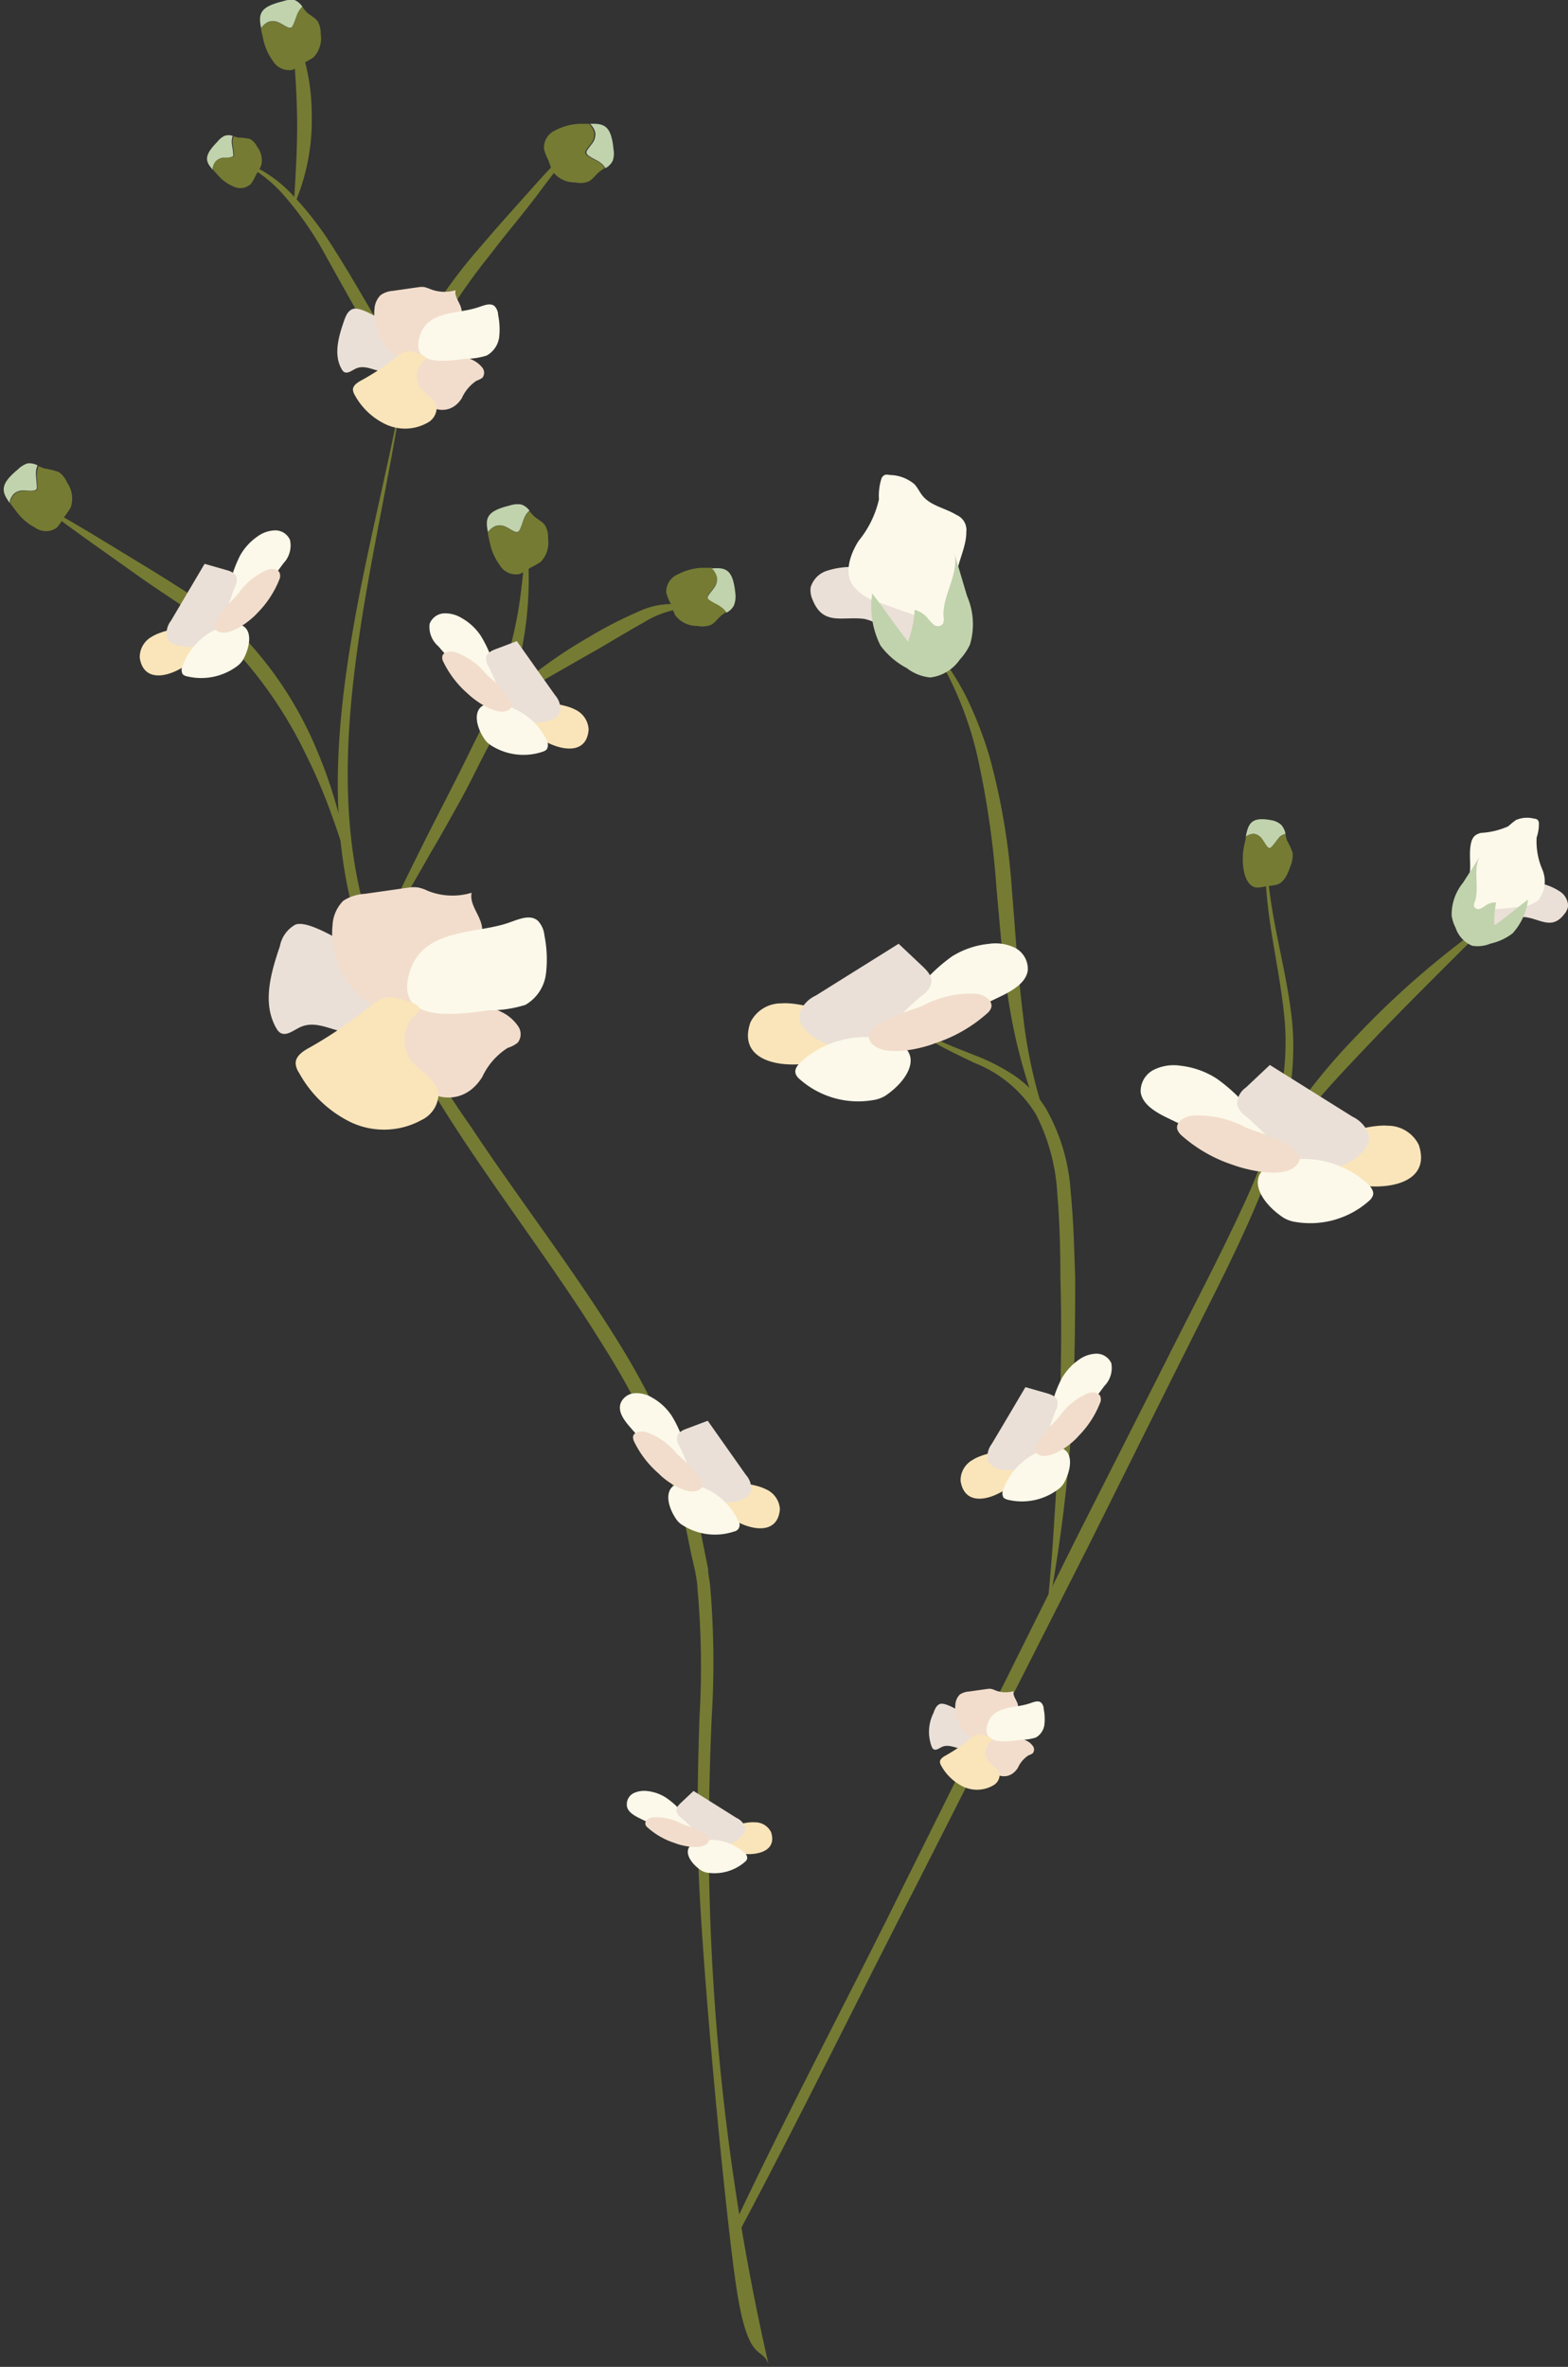 <?xml version="1.0" encoding="UTF-8"?><svg xmlns="http://www.w3.org/2000/svg" xmlns:xlink="http://www.w3.org/1999/xlink" height="190.2" preserveAspectRatio="xMidYMid meet" version="1.0" viewBox="-0.3 -0.0 126.0 190.2" width="126.0" zoomAndPan="magnify"><rect x="-0.3" y="-0.0" width="126.0" height="190.2" fill="#333333" stroke="none"/><g data-name="Layer 2"><g data-name="Layer 1"><g id="change1_1"><path d="M32.22,30.37c-1,6.93-2.62,13.74-3.64,20.65s-1.49,13.94.07,20.7a58.41,58.41,0,0,0,8.81,18.7c3.84,5.81,8.15,11.34,11.86,17.32a60.92,60.92,0,0,1,4.8,9.42,48.69,48.69,0,0,1,1.69,5c.19.87.35,1.74.53,2.61l.26,1.3c0,.44.12.88.16,1.32A71.65,71.65,0,0,1,56.89,138c-.15,3.49-.24,7-.23,10.46A190.47,190.47,0,0,0,61.46,190c-.54-1.56-1.7.19-2.67-6.74s-2.93-27.77-3-34.77c-.07-3.51,0-7,.12-10.51a69.33,69.33,0,0,0-.17-10.4c0-.43-.11-.85-.17-1.28L55.27,125c-.18-.85-.34-1.69-.53-2.53a46.22,46.22,0,0,0-1.68-4.89,60,60,0,0,0-4.75-9.22c-3.64-5.92-7.9-11.47-11.75-17.34s-7.26-12.17-8.8-19.11-.92-14.1.25-21S31,37.25,32.22,30.37Z" fill="#757b33"/></g><g id="change1_2"><path d="M59.15,179.25c.21-.44-.33-.73-.11-1.17,4.16-8.78,9.27-18.4,13.54-27.1l13.59-27.33L93.08,110c2.27-4.55,4.68-9.06,6.77-13.65s3.55-9.55,3.06-14.6-2.13-10-1.3-15.15c-.56,5.13,1.29,10,1.88,15.1s-.82,10.33-2.8,15c-1,2.36-2.1,4.66-3.24,6.94L94,110.52l-6.81,13.66L73.39,151.39C68.73,160.44,63.94,170.27,59.15,179.25Z" fill="#757b33"/></g><g id="change1_3"><path d="M18,12.59a10.59,10.59,0,0,1,5.05,2.91,27,27,0,0,1,3.59,4.67c1.06,1.65,2,3.31,3,5l3,5-1.05.06a42.09,42.09,0,0,1,6.78-10.47c1.34-1.58,2.73-3.11,4.1-4.65s2.78-3,4.22-4.53C45.5,12.25,44.22,13.86,43,15.5s-2.58,3.21-3.82,4.85a48.55,48.55,0,0,0-6.42,10.34l-.47,1.09-.59-1C29.72,27.4,27.79,24,25.92,20.63a26.82,26.82,0,0,0-3.24-4.74A11,11,0,0,0,18,12.59Z" fill="#757b33"/></g><g id="change1_4"><path d="M83.79,130.1c.19-2.28.42-4.56.56-6.84s.31-4.56.4-6.84c.18-4.56.3-9.13.16-13.69,0-2.28-.06-4.58-.25-6.82a15.89,15.89,0,0,0-1.72-6.37,10.12,10.12,0,0,0-5-4.15c-2-1-4.26-1.92-5.76-3.71,1.69,1.59,3.88,2.33,6,3.18a15.79,15.79,0,0,1,3.1,1.62,8.68,8.68,0,0,1,2.46,2.59,15.46,15.46,0,0,1,2,6.74c.23,2.32.28,4.6.36,6.9,0,4.59-.06,9.19-.43,13.76A124.39,124.39,0,0,1,83.79,130.1Z" fill="#757b33"/></g><g id="change1_5"><path d="M29.73,76.2c1.21-2.78,2.54-5.5,3.89-8.21s2.77-5.38,4.07-8.08l1-2c.3-.68.57-1.37.83-2.07a39.82,39.82,0,0,0,1.3-4.28,32.57,32.57,0,0,0,.79-4.41,39.89,39.89,0,0,0,.32-4.52,29.09,29.09,0,0,1-.22,9.12,28.45,28.45,0,0,1-3,8.67c-.7,1.35-1.36,2.74-2.1,4.06s-1.46,2.64-2.24,3.94C32.91,71,31.37,73.65,29.73,76.2Z" fill="#757b33"/></g><g id="change1_6"><path d="M84.47,91.87a25.11,25.11,0,0,1-2.17-4.81A43.49,43.49,0,0,1,81,81.91c-.66-3.47-.9-7-1.22-10.47a72.36,72.36,0,0,0-1.46-10.3,28.13,28.13,0,0,0-4-9.56,20.1,20.1,0,0,1,3,4.37,30.92,30.92,0,0,1,1.92,4.95A53.84,53.84,0,0,1,81,71.34c.29,3.5.5,7,.93,10.43A38.91,38.91,0,0,0,84.47,91.87Z" fill="#757b33"/></g><g id="change1_7"><path d="M119.73,73.78c-3.38,3.41-6.79,6.73-10.07,10.18s-6.56,6.89-8.71,11.2a21.11,21.11,0,0,1,3.19-6.49,48.4,48.4,0,0,1,4.66-5.52A69.72,69.72,0,0,1,119.73,73.78Z" fill="#757b33"/></g><g id="change1_8"><path d="M27.83,70.22a50.06,50.06,0,0,0-1.53-4.87,43.68,43.68,0,0,0-2-4.68,34.62,34.62,0,0,0-5.59-8.31c-2.2-2.51-5.2-4.14-8-6.15L6.57,43.27c-1.37-1-2.77-2-4.12-3.05,1.5.83,3,1.71,4.44,2.56l4.37,2.66c1.47.89,2.89,1.8,4.35,2.74a21.73,21.73,0,0,1,4,3.37,30,30,0,0,1,5.56,8.75A36.64,36.64,0,0,1,27.83,70.22Z" fill="#757b33"/></g><g id="change1_9"><path d="M39.79,56.59A37.29,37.29,0,0,1,47,51.21a33.32,33.32,0,0,1,4-2.06,6.13,6.13,0,0,1,4.54-.31A7.71,7.71,0,0,0,51.46,50c-1.26.71-2.56,1.49-3.84,2.24C45,53.71,42.49,55.23,39.79,56.59Z" fill="#757b33"/></g><g id="change1_10"><path d="M23.31,16.54c.14-2.5.31-4.9.26-7.32S23.32,4.4,23.1,1.9a17,17,0,0,1,1.65,7.3A17.1,17.1,0,0,1,23.31,16.54Z" fill="#757b33"/></g><g id="change2_1"><path d="M65,48.2a1.83,1.83,0,0,1-.16-1,2,2,0,0,1,1.4-1.36,6.5,6.5,0,0,1,5.59.87,3,3,0,0,1,1.3,1.43c.18.54.31,4.24-.24,4.51s-1.09-1-1.31-1.24a4,4,0,0,0-2.4-1.67C67.45,49.49,65.85,50.34,65,48.2Z" fill="#eae0d7"/></g><g id="change3_1"><path d="M70.37,48.42A4,4,0,0,1,68.2,47c-.66-1.06-.18-2.46.49-3.53a8.1,8.1,0,0,0,1.64-3.34,4.57,4.57,0,0,1,.21-1.7.53.53,0,0,1,.25-.26.62.62,0,0,1,.38,0,3.16,3.16,0,0,1,2,.73c.26.27.41.62.64.91.66.84,1.82,1,2.75,1.57a1.31,1.31,0,0,1,.79,1.37c0,1.23-.68,2.37-.82,3.6-.08.6,0,1.22-.07,1.82a2.67,2.67,0,0,1-.64,1.68,4,4,0,0,1-1.35.9c-.5.13-.48-.14-.64-.6s-.07-.41-.42-.63a7.74,7.74,0,0,0-1-.36Z" fill="#fcf9ea"/></g><g id="change4_1"><path d="M70.45,51.87a6.23,6.23,0,0,0,2.12,1.82,3.62,3.62,0,0,0,1.88.75A3.36,3.36,0,0,0,76.83,53a4.82,4.82,0,0,0,.81-1.19,5.7,5.7,0,0,0-.23-3.91l-1-3.38c.33,1.7-1,3.33-.89,5.06a.8.8,0,0,1-.07.57.52.52,0,0,1-.71.05,3.32,3.32,0,0,1-.54-.58,2.11,2.11,0,0,0-1-.62,9,9,0,0,1-.53,2.56c-1-1.25-1.89-2.6-2.88-3.87A7,7,0,0,0,70.45,51.87Z" fill="#c1d3ad"/></g><g id="change2_2"><path d="M125.4,73.46a1.32,1.32,0,0,0,.31-.64,1.43,1.43,0,0,0-.69-1.2,4.62,4.62,0,0,0-4-.49,2.13,2.13,0,0,0-1.16.72c-.23.33-1,2.81-.71,3.11s.93-.47,1.13-.6a2.81,2.81,0,0,1,2-.66C123.49,73.86,124.41,74.75,125.4,73.46Z" fill="#eae0d7"/></g><g id="change3_2"><path d="M121.55,72.9a2.85,2.85,0,0,0,1.74-.53,2.45,2.45,0,0,0,.35-2.49,5.7,5.7,0,0,1-.46-2.58,3.34,3.34,0,0,0,.18-1.2.43.43,0,0,0-.12-.23.44.44,0,0,0-.25-.08,2.26,2.26,0,0,0-1.48.11,7.37,7.37,0,0,0-.61.5,6.18,6.18,0,0,1-2.17.53,1.13,1.13,0,0,0-.56.27,1.18,1.18,0,0,0-.25.5c-.21.85,0,1.74-.13,2.6-.07.43-.23.83-.31,1.25a1.87,1.87,0,0,0,.1,1.26,2.9,2.9,0,0,0,.75.88c.31.18.35,0,.55-.28s.12-.27.4-.35a3.69,3.69,0,0,1,.74,0Z" fill="#fcf9ea"/></g><g id="change4_2"><path d="M121.25,75a4.53,4.53,0,0,1-1.79.83A2.66,2.66,0,0,1,118,76a2.38,2.38,0,0,1-1.33-1.44,3.1,3.1,0,0,1-.32-1,4.06,4.06,0,0,1,.91-2.62c.45-.69.89-1.39,1.34-2.09-.55,1.09,0,2.46-.38,3.6a.6.6,0,0,0-.06.41.39.39,0,0,0,.47.17,2.36,2.36,0,0,0,.48-.29,1.39,1.39,0,0,1,.82-.22,6.67,6.67,0,0,0-.14,1.84c.94-.65,1.79-1.4,2.7-2.07A4.94,4.94,0,0,1,121.25,75Z" fill="#c1d3ad"/></g><g id="change5_1"><path d="M60,82.16a2.74,2.74,0,0,1,2.5-1.53c1.83-.17,7.71,1.49,4.86,3.82C65.3,86.09,58.57,86.29,60,82.16Z" fill="#fae5ba"/></g><g id="change3_3"><path d="M75.58,82.11q2.4-1,4.71-2.13c.89-.45,1.87-1.06,2-2a1.92,1.92,0,0,0-1-1.8,3.59,3.59,0,0,0-2.15-.33,6.85,6.85,0,0,0-2.93,1,13.35,13.35,0,0,0-2,1.75c-1.15,1.15-3.93,3-4.22,4.58C71.77,83.64,73.87,82.8,75.58,82.11Z" fill="#fcf9ea"/></g><g id="change2_3"><path d="M64,81.27A2.53,2.53,0,0,1,65.26,80l6.65-4.16,1.92,1.81c.38.36.79.8.72,1.32a1.7,1.7,0,0,1-.72,1C72.34,81.13,70,84,68.05,84.26,66.72,84.47,63.43,83,64,81.27Z" fill="#eae0d7"/></g><g id="change3_4"><path d="M64.05,85.34c-.26.25-.52.58-.42.93a1,1,0,0,0,.34.46,7.08,7.08,0,0,0,5.85,1.68,2.69,2.69,0,0,0,1-.34c2.12-1.42,3.17-3.78.32-4.49A7.72,7.72,0,0,0,64.05,85.34Z" fill="#fcf9ea"/></g><g id="change6_1"><path d="M74.85,83.83a11.73,11.73,0,0,0,4.2-2.42,1.05,1.05,0,0,0,.3-.43c.16-.57-.51-1-1.09-1.11a8,8,0,0,0-4.41.95c-.88.37-5.11,1.5-4.21,2.88S73.82,84.25,74.85,83.83Z" fill="#f2ddcc"/></g><g id="change5_2"><path d="M76.89,119a1.87,1.87,0,0,1,1-1.7c1-.67,5.11-1.5,4.12.79C81.33,119.72,77.34,121.93,76.89,119Z" fill="#fae5ba"/></g><g id="change3_5"><path d="M86.27,114.12c.76-.88,1.48-1.8,2.17-2.74a2.06,2.06,0,0,0,.56-1.84,1.31,1.31,0,0,0-1.19-.76,2.5,2.5,0,0,0-1.39.47A4.64,4.64,0,0,0,85,110.8a9.49,9.49,0,0,0-.67,1.68c-.33,1-1.42,3-1.11,4.06A6.6,6.6,0,0,0,86.27,114.12Z" fill="#fcf9ea"/></g><g id="change2_4"><path d="M79.05,117.22a1.72,1.72,0,0,1,.34-1.18c.91-1.52,1.81-3.05,2.71-4.57l1.72.49c.34.1.72.24.84.57a1.07,1.07,0,0,1-.13.81c-.51,1.21-1,3.63-2.12,4.42C81.68,118.3,79.23,118.42,79.05,117.22Z" fill="#eae0d7"/></g><g id="change3_6"><path d="M80.34,119.66a.7.7,0,0,0,0,.69.88.88,0,0,0,.35.17,4.84,4.84,0,0,0,4-.81,1.77,1.77,0,0,0,.5-.52c.83-1.51.73-3.26-1.2-2.8A5.24,5.24,0,0,0,80.34,119.66Z" fill="#fcf9ea"/></g><g id="change6_2"><path d="M86.37,115.39a7.81,7.81,0,0,0,1.77-2.76.73.73,0,0,0,0-.35c-.08-.39-.63-.45-1-.33a5.47,5.47,0,0,0-2.36,1.94c-.41.5-2.6,2.49-1.64,3S85.88,116,86.37,115.39Z" fill="#f2ddcc"/></g><g id="change5_3"><path d="M10.93,52.86a1.87,1.87,0,0,1,1-1.71c1.05-.67,5.11-1.49,4.12.79C15.37,53.55,11.38,55.77,10.93,52.86Z" fill="#fae5ba"/></g><g id="change3_7"><path d="M20.31,48c.76-.89,1.49-1.8,2.17-2.74A2.06,2.06,0,0,0,23,43.38a1.29,1.29,0,0,0-1.19-.76,2.5,2.5,0,0,0-1.39.47A4.61,4.61,0,0,0,19,44.63a10.14,10.14,0,0,0-.67,1.68c-.33,1-1.42,3.06-1.11,4.07A6.67,6.67,0,0,0,20.31,48Z" fill="#fcf9ea"/></g><g id="change2_5"><path d="M13.09,51.06a1.68,1.68,0,0,1,.35-1.18l2.7-4.57,1.72.49c.34.09.72.23.84.57a1.07,1.07,0,0,1-.13.81c-.51,1.2-1,3.63-2.12,4.42C15.72,52.14,13.27,52.25,13.09,51.06Z" fill="#eae0d7"/></g><g id="change3_8"><path d="M14.38,53.49a.73.73,0,0,0,0,.69.68.68,0,0,0,.35.17,4.84,4.84,0,0,0,4-.8,1.81,1.81,0,0,0,.5-.53c.83-1.5.73-3.25-1.2-2.79A5.23,5.23,0,0,0,14.38,53.49Z" fill="#fcf9ea"/></g><g id="change6_3"><path d="M20.41,49.23a8,8,0,0,0,1.78-2.77.82.82,0,0,0,0-.35c-.08-.39-.62-.45-1-.32a5.4,5.4,0,0,0-2.36,1.94c-.41.49-2.6,2.49-1.64,3S19.92,49.8,20.41,49.23Z" fill="#f2ddcc"/></g><g id="change5_4"><path d="M113.71,92a2.78,2.78,0,0,0-2.51-1.54c-1.83-.17-7.71,1.5-4.86,3.83C108.35,95.88,115.08,96.08,113.71,92Z" fill="#fae5ba"/></g><g id="change3_9"><path d="M98.07,91.89q-2.4-1-4.71-2.13c-.88-.44-1.87-1.05-2-2a1.93,1.93,0,0,1,1.05-1.79,3.61,3.61,0,0,1,2.15-.33,6.72,6.72,0,0,1,2.93,1.05,13.35,13.35,0,0,1,2,1.75c1.15,1.15,3.94,3,4.22,4.58C101.88,93.43,99.78,92.59,98.07,91.89Z" fill="#fcf9ea"/></g><g id="change2_6"><path d="M109.65,91.06a2.53,2.53,0,0,0-1.26-1.32l-6.65-4.16-1.92,1.81a1.67,1.67,0,0,0-.72,1.32,1.65,1.65,0,0,0,.72,1c1.5,1.24,3.81,4.06,5.78,4.37C106.93,94.25,110.22,92.75,109.65,91.06Z" fill="#eae0d7"/></g><g id="change3_10"><path d="M109.6,95.13c.26.25.52.58.43.92a1.06,1.06,0,0,1-.34.47,7.11,7.11,0,0,1-5.86,1.68,2.59,2.59,0,0,1-1-.35c-2.12-1.41-3.17-3.77-.32-4.48A7.71,7.71,0,0,1,109.6,95.13Z" fill="#fcf9ea"/></g><g id="change6_4"><path d="M98.81,93.62A11.69,11.69,0,0,1,94.6,91.2a1.21,1.21,0,0,1-.29-.43c-.17-.57.51-1,1.09-1.11a8.08,8.08,0,0,1,4.4.94c.88.38,5.11,1.51,4.21,2.88S99.83,94,98.81,93.62Z" fill="#f2ddcc"/></g><g id="change5_5"><path d="M61.66,147.23a1.42,1.42,0,0,0-1.3-.79c-1-.09-4,.77-2.53,2C58.87,149.28,62.37,149.38,61.66,147.23Z" fill="#fae5ba"/></g><g id="change3_11"><path d="M53.52,147.2c-.83-.33-1.64-.7-2.45-1.1-.46-.23-1-.55-1-1.06a1,1,0,0,1,.54-.94,2,2,0,0,1,1.12-.17,3.45,3.45,0,0,1,1.52.55,6.47,6.47,0,0,1,1.05.91c.6.59,2,1.58,2.19,2.38A5.11,5.11,0,0,1,53.52,147.2Z" fill="#fcf9ea"/></g><g id="change2_7"><path d="M59.55,146.77a1.29,1.29,0,0,0-.66-.68l-3.46-2.17-1,.94c-.2.19-.42.42-.38.69a.93.93,0,0,0,.37.51c.78.64,2,2.11,3,2.27C58.13,148.43,59.84,147.65,59.55,146.77Z" fill="#eae0d7"/></g><g id="change3_12"><path d="M59.52,148.89a.52.52,0,0,1,.22.48.51.51,0,0,1-.17.24,3.73,3.73,0,0,1-3,.88,1.34,1.34,0,0,1-.52-.18c-1.11-.74-1.66-2-.17-2.34A4,4,0,0,1,59.52,148.89Z" fill="#fcf9ea"/></g><g id="change6_5"><path d="M53.91,148.1a6,6,0,0,1-2.19-1.26.42.42,0,0,1-.15-.22c-.09-.3.26-.53.56-.58a4.34,4.34,0,0,1,2.3.49c.45.2,2.65.79,2.19,1.5S54.44,148.32,53.91,148.1Z" fill="#f2ddcc"/></g><g id="change5_6"><path d="M62.37,121.27a1.87,1.87,0,0,0-1.16-1.61c-1.1-.58-5.2-1.08-4,1.11C58,122.32,62.14,124.21,62.37,121.27Z" fill="#fae5ba"/></g><g id="change3_13"><path d="M52.63,117.15c-.82-.82-1.62-1.68-2.38-2.56-.43-.51-.89-1.15-.69-1.79a1.29,1.29,0,0,1,1.12-.84,2.39,2.39,0,0,1,1.42.35,4.59,4.59,0,0,1,1.55,1.42,9,9,0,0,1,.8,1.62c.42,1,1.66,2.93,1.44,4A6.66,6.66,0,0,1,52.63,117.15Z" fill="#fcf9ea"/></g><g id="change2_8"><path d="M60.07,119.66a1.69,1.69,0,0,0-.44-1.15l-3.06-4.34-1.67.63c-.33.12-.7.29-.79.63a1.17,1.17,0,0,0,.19.8c.61,1.16,1.32,3.53,2.47,4.23C57.54,120.94,60,120.86,60.07,119.66Z" fill="#eae0d7"/></g><g id="change3_14"><path d="M59,122.18a.54.54,0,0,1-.31.89,4.83,4.83,0,0,1-4.09-.48,1.67,1.67,0,0,1-.54-.48c-1-1.44-1-3.19,1-2.88A5.23,5.23,0,0,1,59,122.18Z" fill="#fcf9ea"/></g><g id="change6_6"><path d="M52.64,118.42a8,8,0,0,1-2-2.61.84.84,0,0,1-.07-.35c.05-.39.58-.49,1-.4a5.4,5.4,0,0,1,2.5,1.74c.45.46,2.79,2.27,1.87,2.89S53.17,119,52.64,118.42Z" fill="#f2ddcc"/></g><g id="change5_7"><path d="M47,58.61A1.87,1.87,0,0,0,45.87,57c-1.09-.59-5.2-1.09-4,1.11C42.67,59.66,46.81,61.55,47,58.61Z" fill="#fae5ba"/></g><g id="change3_15"><path d="M37.3,54.49c-.83-.83-1.62-1.68-2.38-2.56a2.06,2.06,0,0,1-.7-1.79,1.31,1.31,0,0,1,1.12-.85,2.51,2.51,0,0,1,1.43.36,4.49,4.49,0,0,1,1.55,1.42,9.38,9.38,0,0,1,.8,1.62c.42,1,1.65,2.92,1.43,4A6.66,6.66,0,0,1,37.3,54.49Z" fill="#fcf9ea"/></g><g id="change2_9"><path d="M44.74,57a1.74,1.74,0,0,0-.44-1.14l-3.07-4.34-1.66.63c-.33.12-.7.29-.8.63a1.12,1.12,0,0,0,.2.8c.61,1.16,1.31,3.53,2.46,4.23C42.2,58.27,44.65,58.2,44.74,57Z" fill="#eae0d7"/></g><g id="change3_16"><path d="M43.64,59.52a.71.71,0,0,1,0,.69.77.77,0,0,1-.34.2,4.83,4.83,0,0,1-4.09-.48,1.9,1.9,0,0,1-.54-.48c-1-1.44-1-3.19,1-2.88A5.2,5.2,0,0,1,43.64,59.52Z" fill="#fcf9ea"/></g><g id="change6_7"><path d="M37.31,55.76a8,8,0,0,1-2-2.61.61.61,0,0,1-.07-.35c0-.39.58-.5,1-.41a5.55,5.55,0,0,1,2.5,1.75c.45.46,2.79,2.27,1.87,2.89S37.84,56.28,37.31,55.76Z" fill="#f2ddcc"/></g><g id="change2_10"><path d="M24,82.47c-.62.22-1.26.87-1.8.51a1.05,1.05,0,0,1-.3-.36c-1.15-2-.44-4.43.29-6.58a2.51,2.51,0,0,1,1.25-1.74c1.14-.42,4.19,1.68,5.32,2.21,1.31.6,2.82,1.7,3,3.27.2,1.79-1.32,2.6-2.85,3.09C27.12,83.45,25.59,81.9,24,82.47Z" fill="#eae0d7"/></g><g id="change6_8"><path d="M26.42,74.39a3,3,0,0,1,.86-2A3.47,3.47,0,0,1,29,71.83l3.58-.51a2.56,2.56,0,0,1,.73,0,3.33,3.33,0,0,1,.75.26,5.32,5.32,0,0,0,3.54.16c-.18.84.51,1.6.76,2.43.84,2.77-3.77,6.6-6.24,7C28.52,81.74,26.08,77.49,26.42,74.39Z" fill="#f2ddcc"/></g><g id="change6_9"><path d="M38.45,86.55a5.5,5.5,0,0,1,2.06-2.35,2.27,2.27,0,0,0,.8-.42,1.12,1.12,0,0,0,0-1.35,3.37,3.37,0,0,0-1.1-1,8.69,8.69,0,0,0-6.39-.7,2.57,2.57,0,0,0-2.21,2.45C31.12,87,36.1,90.29,38.45,86.55Z" fill="#f2ddcc"/></g><g id="change3_17"><path d="M38.92,81.19a9.69,9.69,0,0,0,3-.44,3.36,3.36,0,0,0,1.65-2.49,9.67,9.67,0,0,0-.12-3.08A2,2,0,0,0,42.93,74c-.67-.6-1.68-.06-2.53.21-2.68.86-6.8.42-7.81,4C31.4,82.36,36.64,81.5,38.92,81.19Z" fill="#fcf9ea"/></g><g id="change5_8"><path d="M24.6,84.17c-.54.29-1.16.69-1.14,1.3a1.46,1.46,0,0,0,.26.72,9.47,9.47,0,0,0,4.19,4A6.26,6.26,0,0,0,33.58,90a2.38,2.38,0,0,0,1.36-2.15c-.16-1.15-1.48-1.69-2.19-2.6a2.82,2.82,0,0,1,.34-3.72c.15-.13.32-.28.31-.47s-.26-.35-.47-.43c-2.1-.75-2.29-.73-4,.62A33,33,0,0,1,24.6,84.17Z" fill="#fae5ba"/></g><g id="change2_11"><path d="M75.47,140.35c-.26.09-.53.36-.76.21a.44.44,0,0,1-.12-.15,3.36,3.36,0,0,1,.12-2.75c.1-.29.23-.62.52-.73.48-.17,1.75.7,2.23.93a2,2,0,0,1,1.25,1.37c.08.74-.55,1.08-1.19,1.29S76.12,140.11,75.47,140.35Z" fill="#eae0d7"/></g><g id="change6_10"><path d="M76.47,137a1.24,1.24,0,0,1,.36-.83,1.51,1.51,0,0,1,.73-.24l1.49-.21a1.06,1.06,0,0,1,.31,0,1.63,1.63,0,0,1,.31.11,2.28,2.28,0,0,0,1.48.07c-.08.35.21.67.32,1,.35,1.16-1.58,2.76-2.61,2.93C77.35,140,76.33,138.27,76.47,137Z" fill="#f2ddcc"/></g><g id="change6_11"><path d="M81.5,142.05a2.29,2.29,0,0,1,.86-1,1,1,0,0,0,.34-.17.48.48,0,0,0,0-.57,1.28,1.28,0,0,0-.46-.4,3.6,3.6,0,0,0-2.66-.29,1.07,1.07,0,0,0-.93,1C78.43,142.23,80.52,143.62,81.5,142.05Z" fill="#f2ddcc"/></g><g id="change3_18"><path d="M81.7,139.81a4.16,4.16,0,0,0,1.23-.18,1.39,1.39,0,0,0,.69-1,4,4,0,0,0-.05-1.29.75.75,0,0,0-.2-.51c-.28-.25-.7,0-1.05.09-1.13.36-2.85.17-3.27,1.66C78.55,140.3,80.74,139.94,81.7,139.81Z" fill="#fcf9ea"/></g><g id="change5_9"><path d="M75.71,141.06c-.22.12-.48.29-.48.54a.77.77,0,0,0,.11.3,4,4,0,0,0,1.76,1.67,2.58,2.58,0,0,0,2.36-.07,1,1,0,0,0,.57-.9c-.06-.48-.62-.7-.91-1.08a1.18,1.18,0,0,1,.14-1.56c.06-.05.13-.11.13-.19s-.11-.15-.2-.18c-.88-.32-1-.31-1.67.25A13,13,0,0,1,75.71,141.06Z" fill="#fae5ba"/></g><g id="change2_12"><path d="M28.39,29.58c-.36.13-.74.51-1.06.3a.58.58,0,0,1-.17-.21c-.67-1.15-.26-2.59.17-3.84.14-.41.32-.87.73-1,.66-.24,2.44,1,3.1,1.29A2.75,2.75,0,0,1,32.91,28c.12,1-.77,1.52-1.66,1.81C30.2,30.15,29.3,29.25,28.39,29.58Z" fill="#eae0d7"/></g><g id="change6_12"><path d="M29.79,24.87a1.72,1.72,0,0,1,.5-1.16,2,2,0,0,1,1-.34l2.09-.3a1.54,1.54,0,0,1,.43,0,3.81,3.81,0,0,1,.44.15,3.1,3.1,0,0,0,2.06.1c-.11.49.3.93.44,1.41.49,1.62-2.2,3.85-3.64,4.09C31,29.15,29.59,26.68,29.79,24.87Z" fill="#f2ddcc"/></g><g id="change6_13"><path d="M36.81,32A3.27,3.27,0,0,1,38,30.59a1.61,1.61,0,0,0,.47-.24.66.66,0,0,0,0-.79,2.2,2.2,0,0,0-.65-.56,5.05,5.05,0,0,0-3.72-.41A1.5,1.5,0,0,0,32.85,30C32.53,32.22,35.44,34.15,36.81,32Z" fill="#f2ddcc"/></g><g id="change3_19"><path d="M37.08,28.83a5.49,5.49,0,0,0,1.73-.26,2,2,0,0,0,1-1.45,5.75,5.75,0,0,0-.08-1.8,1.09,1.09,0,0,0-.28-.71c-.38-.34-1,0-1.47.13-1.57.5-4,.24-4.56,2.32C32.69,29.52,35.75,29,37.08,28.83Z" fill="#fcf9ea"/></g><g id="change5_10"><path d="M28.73,30.57c-.31.17-.68.41-.67.76a1.06,1.06,0,0,0,.15.42,5.51,5.51,0,0,0,2.45,2.33A3.67,3.67,0,0,0,34,34a1.39,1.39,0,0,0,.79-1.26c-.09-.67-.86-1-1.28-1.52a1.65,1.65,0,0,1,.2-2.17c.09-.07.19-.16.19-.27s-.16-.21-.28-.25c-1.23-.44-1.34-.43-2.33.36A18.57,18.57,0,0,1,28.73,30.57Z" fill="#fae5ba"/></g><g id="change1_11"><path d="M101.85,68.07s-.1.08-.15.07a.18.18,0,0,1-.14-.09c-.17-.19-.29-.43-.45-.64a.93.93,0,0,0-.65-.41,1.07,1.07,0,0,0-.52.14.57.57,0,0,0-.13.08c0,.24-.09.5-.15.81a5.38,5.38,0,0,0,0,2c.12.58.43,1.23,1,1.29a2.76,2.76,0,0,0,.8-.11,5.94,5.94,0,0,0,.86-.12c.6-.21.88-.9,1.08-1.5a2.21,2.21,0,0,0,.17-1.07,6.35,6.35,0,0,0-.46-1A3.5,3.5,0,0,1,103,67a1.25,1.25,0,0,0-.44.27C102.3,67.48,102.12,67.82,101.85,68.07Z" fill="#757b33"/></g><g id="change4_3"><path d="M101.91,65.92c-1.61-.31-1.89.19-2.1,1.3a.57.57,0,0,1,.13-.08,1.07,1.07,0,0,1,.52-.14.93.93,0,0,1,.65.41c.16.21.28.45.45.64a.18.18,0,0,0,.14.09s.1,0,.15-.07c.27-.25.45-.59.72-.85A1.25,1.25,0,0,1,103,67a1.48,1.48,0,0,0-.36-.73A1.57,1.57,0,0,0,101.91,65.92Z" fill="#c1d3ad"/></g><g id="change1_12"><path d="M56.69,48.15a.22.22,0,0,1-.07-.33c.14-.24.34-.44.49-.67a1.13,1.13,0,0,0,.2-.84,1.5,1.5,0,0,0-.29-.56l-.12-.12-.82,0a4.54,4.54,0,0,0-1.9.52,1.51,1.51,0,0,0-.94,1.48,3.78,3.78,0,0,0,.36.89,6.33,6.33,0,0,0,.37.94,2.19,2.19,0,0,0,1.77.84,2,2,0,0,0,1.08-.08c.34-.17.57-.54.87-.78.13-.11.29-.2.43-.3a1.43,1.43,0,0,0-.39-.42C57.4,48.52,57,48.4,56.69,48.15Z" fill="#757b33"/></g><g id="change4_4"><path d="M58.79,47.68c-.19-1.91-.75-2.1-1.89-2l.12.12a1.5,1.5,0,0,1,.29.56,1.13,1.13,0,0,1-.2.84c-.15.23-.35.43-.49.67a.22.22,0,0,0,.07.33c.33.25.71.37,1,.61a1.43,1.43,0,0,1,.39.42,1.32,1.32,0,0,0,.6-.59A2,2,0,0,0,58.79,47.68Z" fill="#c1d3ad"/></g><g id="change1_13"><path d="M46.87,12.48a.35.35,0,0,1-.12-.15.27.27,0,0,1,0-.18c.14-.25.33-.45.49-.68a1.18,1.18,0,0,0,.2-.84,1.41,1.41,0,0,0-.3-.55.69.69,0,0,0-.11-.13l-.83,0a4.66,4.66,0,0,0-1.89.53A1.5,1.5,0,0,0,43.42,12a4.36,4.36,0,0,0,.35.88,7.06,7.06,0,0,0,.37.94,2.21,2.21,0,0,0,1.78.84A1.8,1.8,0,0,0,47,14.58c.34-.17.56-.53.87-.78a3.23,3.23,0,0,1,.43-.29,1.47,1.47,0,0,0-.39-.43C47.57,12.85,47.19,12.73,46.87,12.48Z" fill="#757b33"/></g><g id="change4_5"><path d="M49,12c-.18-1.91-.75-2.09-1.88-2.05a.69.69,0,0,1,.11.13,1.41,1.41,0,0,1,.3.55,1.18,1.18,0,0,1-.2.84c-.16.23-.35.43-.49.68a.27.27,0,0,0,0,.18.35.35,0,0,0,.12.15c.32.25.7.37,1,.6a1.47,1.47,0,0,1,.39.43,1.32,1.32,0,0,0,.59-.6A1.84,1.84,0,0,0,49,12Z" fill="#c1d3ad"/></g><g id="change1_14"><path d="M2.7,39.2a.25.25,0,0,1-.06.18.32.32,0,0,1-.17.06c-.28,0-.55,0-.84,0a1.1,1.1,0,0,0-.8.3,1.48,1.48,0,0,0-.3.55c0,.06,0,.11,0,.17l.5.66a4.38,4.38,0,0,0,1.49,1.28,1.5,1.5,0,0,0,1.75,0,4.4,4.4,0,0,0,.54-.79,7.64,7.64,0,0,0,.57-.83,2.21,2.21,0,0,0-.29-2,1.89,1.89,0,0,0-.67-.85,5.84,5.84,0,0,0-1.13-.28,4.19,4.19,0,0,1-.49-.2,1.44,1.44,0,0,0-.13.57C2.62,38.4,2.73,38.79,2.7,39.2Z" fill="#757b33"/></g><g id="change4_6"><path d="M1.14,37.72C-.34,38.94-.18,39.51.49,40.43c0-.06,0-.11,0-.17a1.48,1.48,0,0,1,.3-.55,1.1,1.1,0,0,1,.8-.3c.29,0,.56.05.84,0a.32.32,0,0,0,.17-.06.25.25,0,0,0,.06-.18c0-.41-.08-.8-.07-1.2a1.44,1.44,0,0,1,.13-.57,1.37,1.37,0,0,0-.82-.16A2,2,0,0,0,1.14,37.72Z" fill="#c1d3ad"/></g><g id="change1_15"><path d="M41.44,42.63a.26.26,0,0,1-.14.13.23.23,0,0,1-.18,0c-.27-.1-.49-.27-.74-.39a1.12,1.12,0,0,0-.86-.08,1.42,1.42,0,0,0-.51.37,1.13,1.13,0,0,0-.1.13c0,.25.09.51.15.81a4.55,4.55,0,0,0,.79,1.8,1.51,1.51,0,0,0,1.6.73,3.59,3.59,0,0,0,.82-.48,6.89,6.89,0,0,0,.88-.5,2.22,2.22,0,0,0,.59-1.87,1.91,1.91,0,0,0-.24-1.06c-.21-.31-.61-.48-.9-.75-.12-.12-.23-.25-.35-.39a1.52,1.52,0,0,0-.36.45C41.7,41.87,41.64,42.27,41.44,42.63Z" fill="#757b33"/></g><g id="change4_7"><path d="M40.67,40.62c-1.86.45-2,1-1.76,2.15a1.13,1.13,0,0,1,.1-.13,1.42,1.42,0,0,1,.51-.37,1.12,1.12,0,0,1,.86.08c.25.12.47.29.74.39a.23.23,0,0,0,.18,0,.26.26,0,0,0,.14-.13c.2-.36.26-.76.45-1.12a1.52,1.52,0,0,1,.36-.45,1.3,1.3,0,0,0-.67-.5A1.9,1.9,0,0,0,40.67,40.62Z" fill="#c1d3ad"/></g><g id="change1_16"><path d="M18.5,12.4a.26.26,0,0,1,0,.15.27.27,0,0,1-.14.07c-.22.05-.44,0-.66.06A1,1,0,0,0,17,13a1.26,1.26,0,0,0-.2.48.89.89,0,0,0,0,.14l.43.48a3.33,3.33,0,0,0,1.24.89,1.23,1.23,0,0,0,1.4-.22,3.68,3.68,0,0,0,.39-.7,7.78,7.78,0,0,0,.42-.74,1.75,1.75,0,0,0-.32-1.54,1.38,1.38,0,0,0-.57-.62,4,4,0,0,0-.92-.11,2.62,2.62,0,0,1-.4-.11,1.6,1.6,0,0,0-.08.47C18.39,11.76,18.5,12.06,18.5,12.4Z" fill="#757b33"/></g><g id="change4_8"><path d="M17.19,11.37c-1.13,1.14-1,1.59-.4,2.26a.89.89,0,0,1,0-.14A1.26,1.26,0,0,1,17,13a1,1,0,0,1,.64-.33c.22,0,.44,0,.66-.06a.27.27,0,0,0,.14-.07.26.26,0,0,0,0-.15c0-.34-.11-.64-.12-1a1.6,1.6,0,0,1,.08-.47,1,1,0,0,0-.66,0A1.54,1.54,0,0,0,17.19,11.37Z" fill="#c1d3ad"/></g><g id="change1_17"><path d="M23.21,2.1a.26.26,0,0,1-.13.14.31.31,0,0,1-.19,0c-.26-.1-.48-.27-.74-.39a1.11,1.11,0,0,0-.86-.08,1.31,1.31,0,0,0-.5.37l-.11.13c0,.24.1.51.16.81a4.46,4.46,0,0,0,.78,1.8,1.52,1.52,0,0,0,1.6.73A4.51,4.51,0,0,0,24,5.11a7,7,0,0,0,.89-.5,2.2,2.2,0,0,0,.58-1.88,2,2,0,0,0-.23-1c-.22-.32-.62-.49-.9-.75A4.25,4.25,0,0,1,24,.54a1.59,1.59,0,0,0-.37.45C23.48,1.35,23.41,1.75,23.21,2.1Z" fill="#757b33"/></g><g id="change4_9"><path d="M22.45.1c-1.87.45-2,1-1.77,2.15l.11-.13a1.31,1.31,0,0,1,.5-.37,1.11,1.11,0,0,1,.86.08c.26.12.48.29.74.39a.31.31,0,0,0,.19,0,.26.26,0,0,0,.13-.14c.2-.35.27-.75.45-1.11A1.59,1.59,0,0,1,24,.54,1.41,1.41,0,0,0,23.36,0,1.89,1.89,0,0,0,22.45.1Z" fill="#c1d3ad"/></g></g></g></svg>